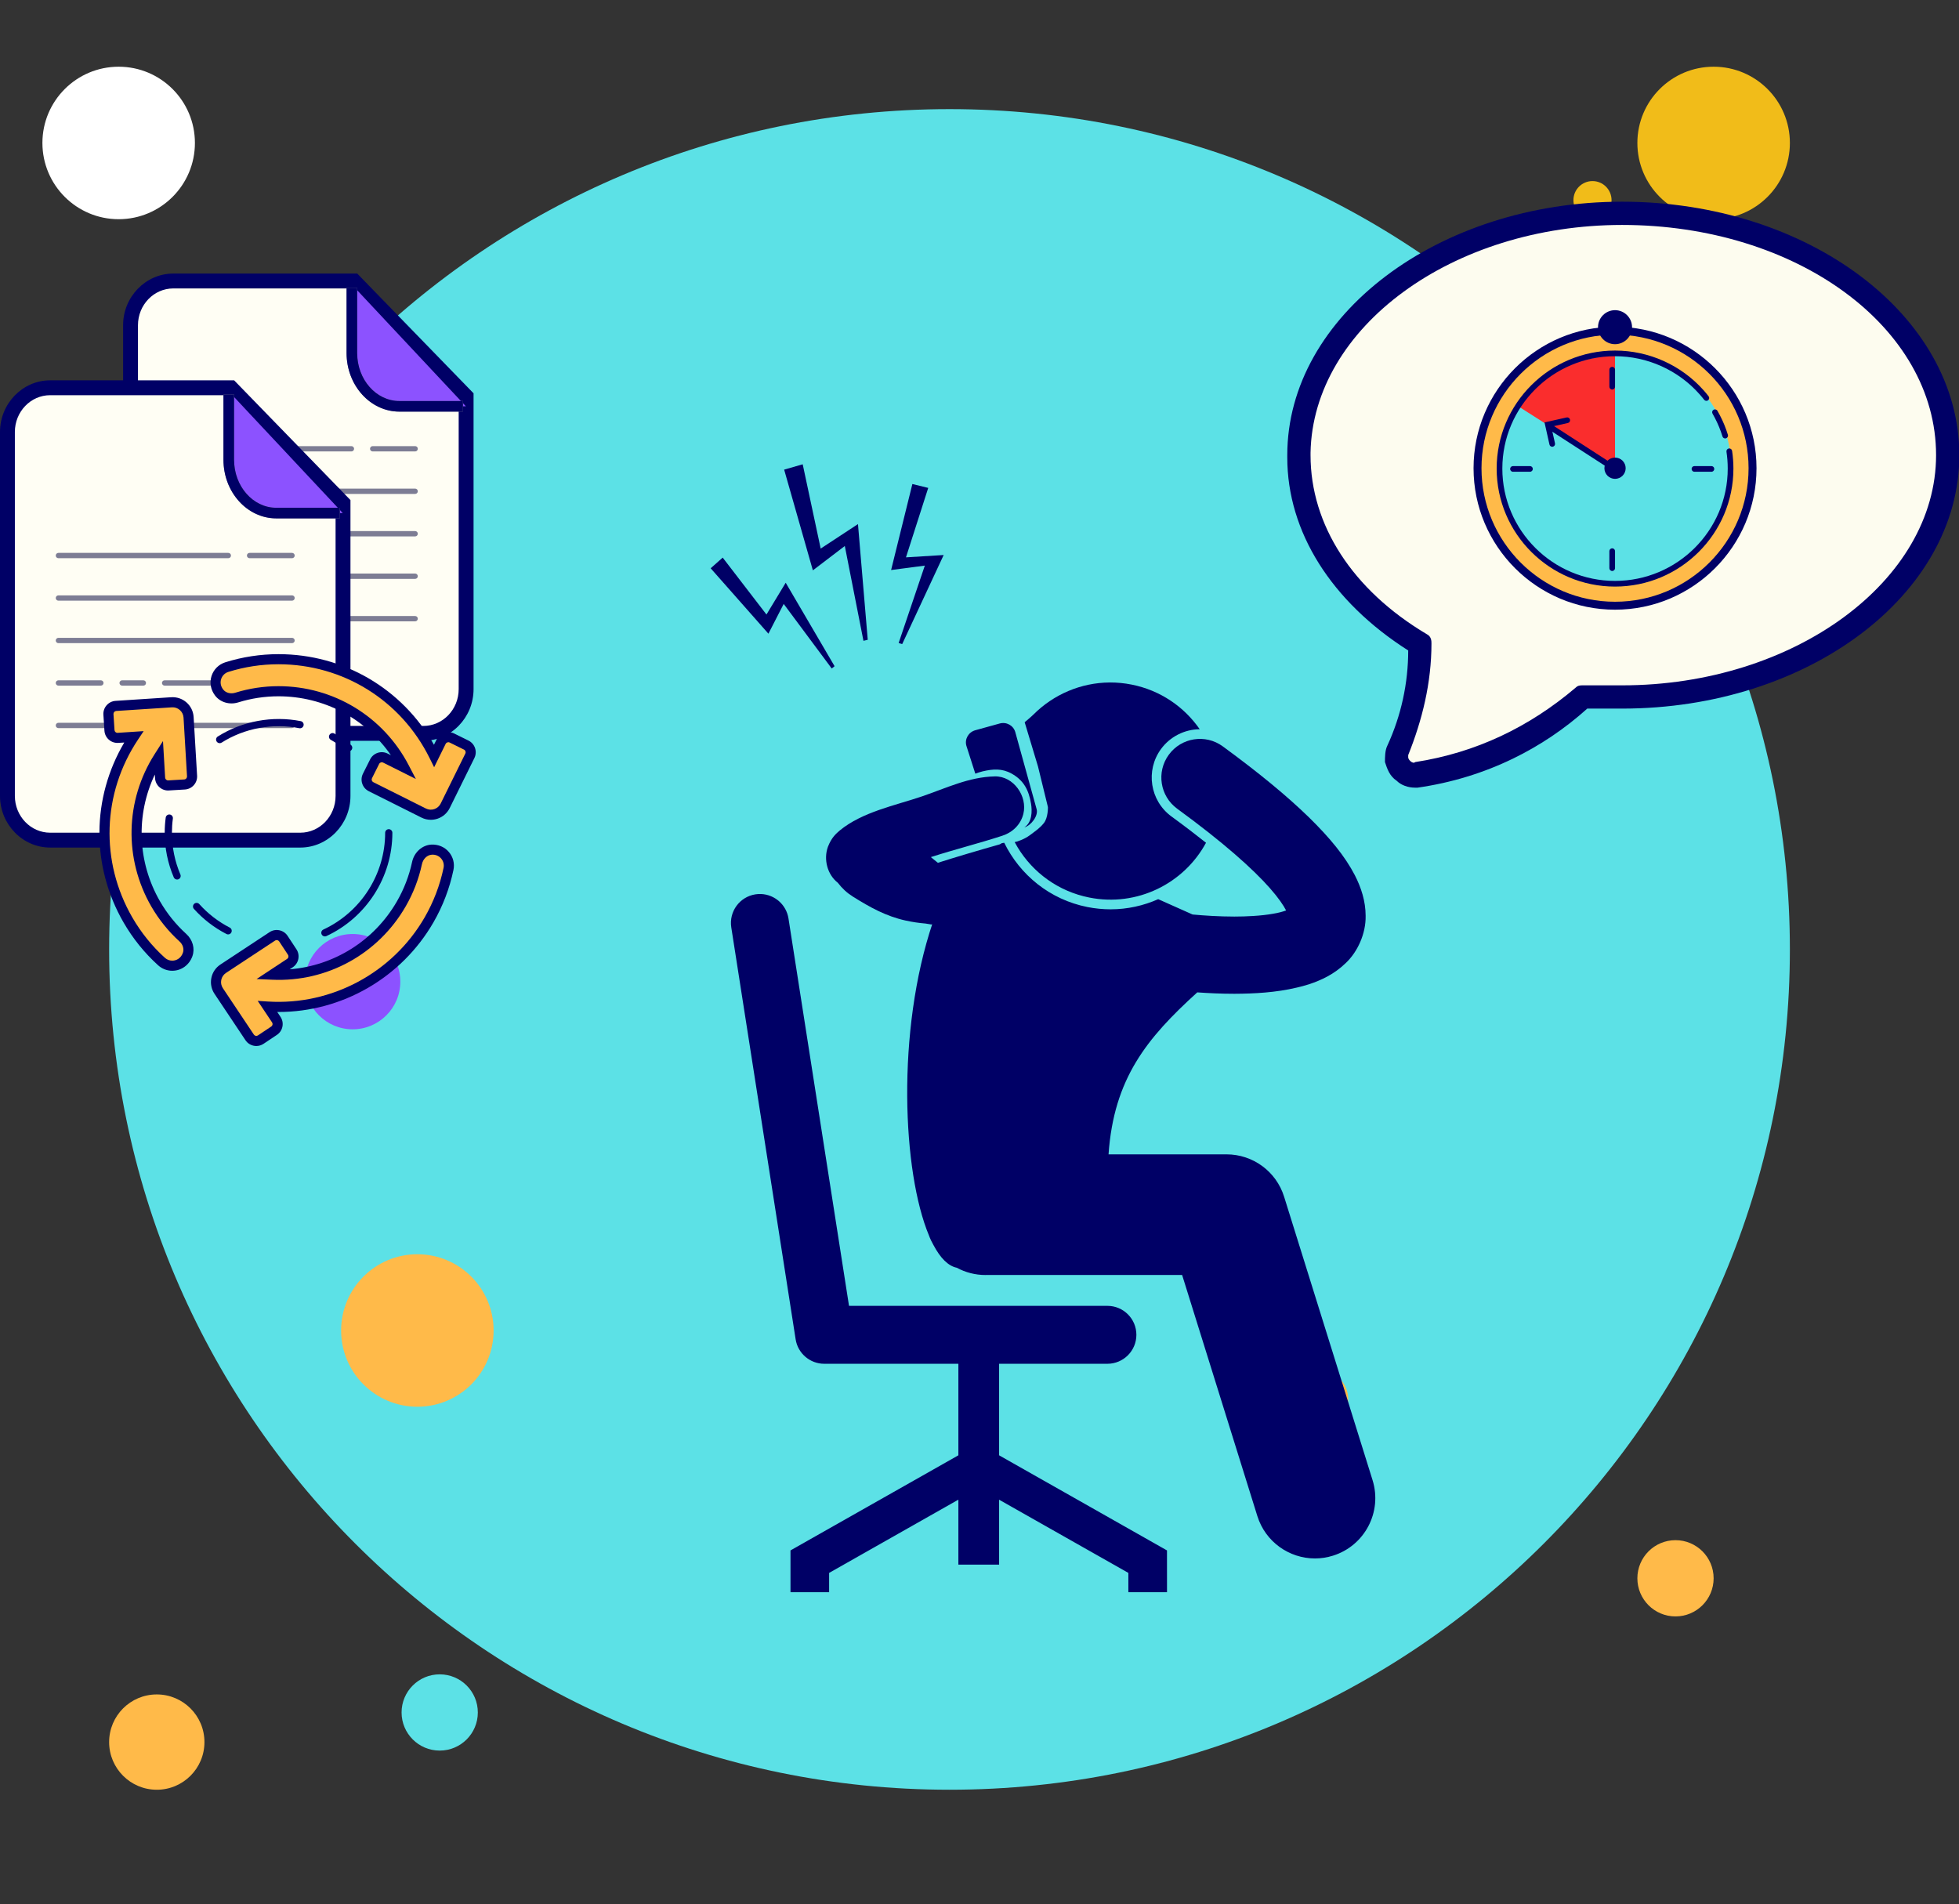 <svg xmlns="http://www.w3.org/2000/svg" xmlns:xlink="http://www.w3.org/1999/xlink" clip-rule="evenodd" fill-rule="evenodd" stroke-linejoin="round" stroke-miterlimit="2" viewBox="0 0 824 801"><rect x="0" y="0" width="824" height="801" fill="#333333" stroke="none"/><clipPath id="a"><path clip-rule="evenodd" d="m0 0h1346v1632h-1346z"></path></clipPath><clipPath id="b"><path clip-rule="evenodd" d="m0 0h960v999h-960z"></path></clipPath><g fill-rule="nonzero" transform="matrix(.229 0 0 .229 -.001 -.001)"><path d="m2925.06 332.633c-19.34 0-35.01 15.676-35.01 35.014 0 19.337 15.67 35.014 35.01 35.014s35.01-15.677 35.01-35.014c0-19.338-15.67-35.014-35.01-35.014z" fill="#f1bc19"></path><path d="m1744.04 200.454c-852.497 0-1543.58 691.084-1543.58 1543.576 0 852.5 691.084 1543.58 1543.58 1543.58 852.5 0 1543.58-691.08 1543.58-1543.58 0-852.493-691.09-1543.576-1543.58-1543.576z" fill="#5ce1e6"></path><path d="m3147.56 122.549c-77.35 0-140.06 62.705-140.06 140.056s62.71 140.056 140.06 140.056 140.06-62.705 140.06-140.056-62.71-140.056-140.06-140.056z" fill="#f1bc19"></path><path d="m3181 787.815c-38.68 0-70.03 31.353-70.03 70.028s31.35 70.028 70.03 70.028 70.03-31.353 70.03-70.028-31.35-70.028-70.03-70.028z" fill="#5ce1e6"></path><path d="m3077.53 2829.18c-38.67 0-70.03 31.35-70.03 70.03 0 38.67 31.36 70.03 70.03 70.03 38.68 0 70.03-31.36 70.03-70.03 0-38.68-31.35-70.03-70.03-70.03zm-2310.92-525.21c-77.35 0-140.056 62.71-140.056 140.06s62.706 140.05 140.056 140.05c77.351 0 140.056-62.7 140.056-140.05s-62.705-140.06-140.056-140.06z" fill="#ffba49"></path><path d="m2528.89 647.759c-38.68 0-70.03 31.353-70.03 70.028s31.35 70.028 70.03 70.028 70.03-31.353 70.03-70.028-31.35-70.028-70.03-70.028zm-2310.92-525.21c-77.351 0-140.056 62.705-140.056 140.056s62.705 140.056 140.056 140.056 140.056-62.705 140.056-140.056-62.705-140.056-140.056-140.056z" fill="#fff"></path><path d="m807.646 3075.64c-38.676 0-70.028 31.35-70.028 70.03 0 38.67 31.352 70.03 70.028 70.03 38.675 0 70.028-31.36 70.028-70.03 0-38.68-31.353-70.03-70.028-70.03z" fill="#5ce1e6"></path><path d="m647.759 1715.69c-48.344 0-87.535 39.19-87.535 87.54 0 48.34 39.191 87.53 87.535 87.53s87.535-39.19 87.535-87.53c0-48.35-39.191-87.54-87.535-87.54zm2135.851-595.24c-29.01 0-52.52 23.52-52.52 52.52 0 29.01 23.51 52.52 52.52 52.52s52.52-23.51 52.52-52.52c0-29-23.51-52.52-52.52-52.52z" fill="#8c52ff"></path><path d="m287.989 3112.55c-48.344 0-87.535 39.19-87.535 87.54 0 48.34 39.191 87.53 87.535 87.53s87.535-39.19 87.535-87.53c0-48.35-39.191-87.54-87.535-87.54zm2135.851-595.24c-29.01 0-52.52 23.52-52.52 52.52 0 29.01 23.51 52.52 52.52 52.52s52.52-23.51 52.52-52.52c0-29-23.51-52.52-52.52-52.52z" fill="#ffba49"></path></g><path d="m33.663 24.274c-.096-.018-3.421 3.252-2.857 3.277-1.514 4.487-1.246 10.317-.159 12.914.051.141.115.275.189.402.281.531.605.863.96.934.353.192.758.301 1.188.301v-.001h8.114l3.105 9.951c.333 1.066 1.316 1.749 2.377 1.749.246 0 .495-.036.742-.114 1.313-.409 2.045-1.806 1.636-3.118l-3.651-11.7c-.324-1.041-1.287-1.748-2.377-1.748h-4.869c.218-3.13 1.578-4.795 3.662-6.686.448.032.974.058 1.532.058.824-.004 1.704-.049 2.57-.254.171-.04.34-.084.509-.138.512-.171 1.039-.413 1.516-.875.48-.449.838-1.208.822-1.954-.002-.604-.181-1.156-.447-1.676-.406-.781-1.023-1.535-1.905-2.398-.883-.859-2.039-1.816-3.545-2.918-.711-.52-1.708-.365-2.227.346-.52.71-.365 1.707.345 2.227 1.895 1.383 3.131 2.487 3.831 3.284.349.395.562.713.666.917-.133.048-.318.1-.535.135-.246.044-.53.075-.828.093-.252.016-.513.024-.772.024-.635 0-1.257-.042-1.71-.084-.006 0-.01-.001-.015-.001-.473-.212-.946-.422-1.419-.633-.605.268-1.271.419-1.965.419-.319 0-.642-.032-.959-.095-1.552-.309-2.785-1.329-3.431-2.652-.031.004-.062.009-.093.014zm4.451-6.63c-1.201.007-2.327.498-3.148 1.319-.101.102-.367.322-.367.322l.55 1.825.41 1.677s.012.44-.17.663c-.171.209-.313.301-.566.491-.232.175-.541.28-.637.292 0 0 .084.152.129.226.629 1.032 1.672 1.808 2.95 2.062 1.977.395 3.908-.577 4.819-2.261-.414-.33-.886-.691-1.426-1.085-.887-.649-1.08-1.898-.432-2.784.372-.508.968-.813 1.598-.817-.639-.921-1.62-1.606-2.806-1.842-.304-.061-.606-.089-.904-.088zm-14.387 8.732c-.079-.004-.16 0-.241.013-.653.102-1.098.713-.996 1.366l2.656 17c.09.581.593 1.011 1.18 1.011h5.537v3.778l-6.929 3.926v1.725h1.594v-.797l5.335-3.023v2.682h1.681v-2.681l5.335 3.022v.797h1.595l-.001-1.725-6.929-3.926v-3.778h4.47c.661 0 1.196-.536 1.196-1.196s-.535-1.195-1.196-1.195l-10.665-.001-2.498-15.988c-.089-.571-.568-.984-1.124-1.01z" fill="#006" fill-rule="nonzero" transform="matrix(10.191 0 0 10.191 78.401 107.28)"></path><path d="m886.971 545.796 42.746 61.417c3.691 5.304.166 16.125-5.217 19.875 5.304-6.738 2.063-16.642-1.425-22.988-6.171-11.225-13.642-18.375-26.567-20.571-10.087-1.716-17.875 1.696-26.262 7.038-2.004 1.279-3.859 2.791-5.704 4.296l-16.58-21.913c-3.695-5.308-2.32-12.658 3.063-16.404l19.504-13.575c5.383-3.746 12.75-2.479 16.442 2.825z" fill="#006" transform="matrix(.424 .149 -.149 .424 132.307 -55.591)"></path><g fill-rule="nonzero"><path d="m762.467 687.088c-2.117 3.85-5.104 8.512-5.38 18.166-.067 12.383 7.999 24.59 19.938 28.629 5.593 3.672 11.323 6.123 17.479 7.509 18.569 4.183 35.409 7.086 54.277 4.771 6.182-.758 12.323-1.951 18.35-3.52 2.613-.68 7.853-.527 7.443-3.195 0 0 41.026-86.477 34.034-90.152-19.179 13.517-35.75 25.542-49.475 35.892l-7.958-2.859c18.495-14.063 37.935-26.857 56.388-40.975 8.147-6.233 12.873-15.587 11.879-25.9-1.626-16.873-20.343-30.453-36.858-24.234-22.896 8.621-39.336 25.546-58.313 40.437-20.764 16.293-47.491 31.897-61.804 55.431zm161.562-82.246c.026.064.054.129.095.185.116.154.145-.2.146-.234.014-.468.013-.706-.034-1.172-.017-.162-.046-.322-.069-.482-.008-.057-.002-.108-.056-.145-.028-.018-.041.046-.041.047-.006.031-.007.063-.01.094-.01.099-.026.197-.027.296-.009.47-.004.941-.004 1.411z" fill="#006" transform="matrix(.424 .149 -.149 .424 132.307 -55.591)"></path><path d="m15.457 1.713-.812.234 1.257 4.409 1.398-1.066.816 4.15.188-.045-.428-5.064-1.632 1.072zm4.8.864-.931 3.765 1.476-.194-1.146 3.389.156.046 1.815-3.898-1.65.102.974-3.04zm-8.302 3.221-.526.467 2.527 2.863.669-1.303 2.102 2.827.125-.101-2.139-3.653-.842 1.391z" fill="#006" transform="matrix(9.61 0 0 9.61 189.094 178.842)"></path><path d="m1062.72 426.575c0-95.508 102.1-171.254 228.89-171.254s230.53 75.746 230.53 171.254-103.74 171.254-230.53 171.254h-27.99c-32.94 29.642-74.1 49.404-116.92 55.988-6.58 1.65-13.17-3.292-14.82-11.525 0-1.646 0-4.942 1.65-6.588 9.88-23.054 16.47-49.4 16.47-75.746-54.35-32.933-87.28-82.333-87.28-133.383" fill="#fdfcef" transform="matrix(.594 0 0 .594 -84.901 -61.928)"></path><path d="m1145.05 662.05c-4.94 0-9.88-1.646-13.17-4.938-4.94-3.295-6.59-8.233-8.23-13.175 0-3.291 0-8.233 1.64-11.525 9.88-21.408 14.82-44.462 14.82-67.516-54.34-34.579-85.63-83.979-85.63-136.675v-1.646c0-98.8 107.04-179.488 237.13-179.488 131.73 0 238.77 80.688 238.77 179.488 0 98.804-107.04 179.487-238.77 179.487h-24.7c-15.82 14.232-33.53 26.187-52.77 35.499-20.84 10.083-43.47 17.067-67.44 20.489zm-74.1-237.121v1.646c0 49.4 29.64 95.508 82.33 126.796 3.3 1.646 3.3 4.941 3.3 6.587 0 27.992-6.59 54.342-16.47 79.042v1.646c0 1.646 3.29 4.937 4.94 3.291 42.82-6.587 80.69-24.7 113.62-52.691 1.65-1.65 3.3-1.65 4.94-1.65h28c121.85 0 222.3-74.1 222.3-163.021 0-90.567-98.8-163.021-222.3-163.021-120.21 0-219.01 72.454-220.66 161.375z" fill="#006" transform="matrix(.594 0 0 .594 -84.901 -61.928)"></path><g transform="matrix(6.106 0 0 6.106 560.062 77.998)"><path d="m19.531 10.01c-5.231 0-9.472 4.241-9.472 9.472 0 5.232 4.241 9.473 9.472 9.473 5.232 0 9.473-4.241 9.473-9.473 0-5.231-4.241-9.472-9.473-9.472z" fill="#ffba49"></path><path d="m19.531 29.229c-5.374 0-9.746-4.372-9.746-9.747 0-5.374 4.372-9.746 9.746-9.746s9.746 4.372 9.746 9.746c0 5.375-4.372 9.747-9.746 9.747zm0-18.946c-5.072 0-9.199 4.127-9.199 9.199 0 5.073 4.127 9.2 9.199 9.2 5.073 0 9.199-4.127 9.199-9.2 0-5.072-4.126-9.199-9.199-9.199z" fill="#006"></path><path d="m19.531 11.475c-4.422 0-8.008 3.585-8.008 8.007 0 4.423 3.586 8.008 8.008 8.008 4.423 0 8.008-3.585 8.008-8.008 0-4.422-3.585-8.007-8.008-8.007z" fill="#5ce1e6"></path><path d="m27.119 17.432c-.084 0-.161-.055-.187-.139-.034-.112-.071-.223-.111-.333-.153-.427-.346-.843-.574-1.238-.054-.093-.022-.213.071-.267.093-.055.213-.022.267.072.24.414.443.852.604 1.301.041.116.08.233.116.351.032.103-.026.212-.13.244-.018.006-.037.009-.056.009z" fill="#006"></path><path d="m19.531 19.531v-7.812c-1.562 0-5.078.781-6.64 3.515 1.538.953 6.64 4.297 6.64 4.297z" fill="#fa2d2d"></path><g fill="#006"><path d="m19.531 27.637c-4.496 0-8.154-3.648-8.154-8.13 0-4.483 3.658-8.13 8.154-8.13 2.334 0 4.56 1 6.108 2.743.117.132.23.268.338.407.066.085.051.207-.034.274s-.208.051-.274-.035c-.103-.132-.211-.261-.322-.386-1.474-1.66-3.593-2.613-5.816-2.613-4.281 0-7.763 3.472-7.763 7.74 0 4.267 3.482 7.739 7.763 7.739s7.764-3.472 7.764-7.739c0-.389-.029-.78-.087-1.162-.016-.106.058-.206.164-.222.11-.017.207.058.223.164.06.401.091.811.091 1.22 0 4.482-3.658 8.13-8.155 8.13z"></path><path d="m19.531 19.727c-.036 0-.073-.011-.106-.032l-4.427-2.864c-.09-.059-.116-.18-.057-.27.058-.091.179-.116.27-.058l4.427 2.865c.09.058.116.179.057.27-.037.057-.1.089-.164.089z"></path><path d="m19.531 18.75c-.404 0-.732.328-.732.732 0 .405.328.733.732.733.405 0 .733-.328.733-.733 0-.404-.328-.732-.733-.732z"></path><path d="m19.531 8.789c-.539 0-.976.437-.976.977 0 .539.437.976.976.976.54 0 .977-.437.977-.976 0-.54-.437-.977-.977-.977z"></path><path d="m19.531 10.938c-.646 0-1.172-.526-1.172-1.172s.526-1.172 1.172-1.172 1.172.526 1.172 1.172-.526 1.172-1.172 1.172zm0-1.954c-.431 0-.781.351-.781.782 0 .43.35.781.781.781s.782-.351.782-.781c0-.431-.351-.782-.782-.782z"></path><path d="m15.205 18.004c-.09 0-.17-.062-.191-.153l-.341-1.524 1.524-.342c.108-.021.21.043.233.148.024.106-.042.21-.147.234l-1.144.256.256 1.143c.024.105-.042.21-.147.234-.014.002-.029.004-.043.004z"></path><path d="m19.336 14.063c-.108 0-.195-.088-.195-.196v-1.172c0-.108.087-.195.195-.195s.195.087.195.195v1.172c0 .108-.087.196-.195.196z"></path><path d="m19.336 26.563c-.108 0-.195-.088-.195-.196v-1.172c0-.107.087-.195.195-.195s.195.088.195.195v1.172c0 .108-.087.196-.195.196z"></path><path d="m13.672 19.727h-1.172c-.108 0-.195-.088-.195-.196s.087-.195.195-.195h1.172c.108 0 .195.087.195.195s-.087.196-.195.196z"></path><path d="m26.172 19.727h-1.172c-.108 0-.195-.088-.195-.196s.087-.195.195-.195h1.172c.108 0 .195.087.195.195s-.087.196-.195.196z"></path></g></g><g clip-path="url(#a)" transform="matrix(.148 0 0 .148 -0 115.078)"><path d="m492.449 1306.89c-66.975 0-121.423-56.35-121.423-125.65v-1034.469c0-69.298 54.479-125.648 121.423-125.648h513.911l318.43 327.809-.03 832.308c0 69.3-54.48 125.65-121.43 125.65z" fill="#fffef4"></path><path d="m997.429 42.255 149.581 154.02 156.59 161.234v823.731c0 57.65-45 104.53-100.33 104.53h-710.821c-55.324 0-100.326-46.91-100.326-104.53v-1034.466c0-57.648 45.002-104.521 100.326-104.521h504.98m17.871-42.255h-522.851c-78.414 0-142.581 66.069-142.581 146.776v1034.436c0 80.77 64.167 146.81 142.581 146.81h710.851c78.41 0 142.58-66.07 142.58-146.78v-840.874h.03c-128.57-132.35-202.04-207.987-330.61-340.366z" fill="#006"></path><path d="m1008.39 40.233v185.621c0 83.273 60.79 151.424 135.06 151.424h180.59" fill="#8c52ff"></path><path d="m1315.7 392.37h-180.58c-82.79 0-150.158-74.702-150.158-166.516v-185.621h30.178v185.621c0 75.154 53.82 136.333 119.98 136.333h180.58zm-316.914 113.183h-482.917c-4.165 0-7.545-3.38-7.545-7.545 0-4.166 3.38-7.546 7.545-7.546h482.917c4.164 0 7.544 3.38 7.544 7.546 0 4.165-3.38 7.545-7.544 7.545zm181.094 120.729h-664.011c-4.165 0-7.545-3.38-7.545-7.545s3.38-7.546 7.545-7.546h664.011c4.17 0 7.54 3.381 7.54 7.546s-3.37 7.545-7.54 7.545zm0 120.729h-664.011c-4.165 0-7.545-3.38-7.545-7.545s3.38-7.546 7.545-7.546h664.011c4.17 0 7.54 3.381 7.54 7.546s-3.37 7.545-7.54 7.545zm-543.282 120.729h-120.729c-4.165 0-7.545-3.38-7.545-7.545s3.38-7.546 7.545-7.546h120.729c4.166 0 7.546 3.381 7.546 7.546s-3.38 7.545-7.546 7.545zm543.282 0h-362.188c-4.165 0-7.545-3.38-7.545-7.545s3.38-7.546 7.545-7.546h362.188c4.17 0 7.54 3.381 7.54 7.546s-3.37 7.545-7.54 7.545zm-422.552 0h-60.365c-4.165 0-7.546-3.38-7.546-7.545s3.381-7.546 7.546-7.546h60.365c4.165 0 7.545 3.381 7.545 7.546s-3.38 7.545-7.545 7.545z" fill="#7d7d94"></path><path d="m1179.88 988.47h-664.01c-4.165 0-7.545-3.381-7.545-7.546s3.38-7.546 7.545-7.546h664.01c4.17 0 7.55 3.381 7.55 7.546s-3.38 7.546-7.55 7.546z" fill="#7d7d94"></path><path d="m1315.7 392.37h-180.58c-82.79 0-150.158-74.702-150.158-166.516v-185.621h30.178v185.621c0 75.154 53.82 136.333 119.98 136.333h180.58z" fill="#006"></path><path d="m1179.88 505.553h-120.73c-4.16 0-7.54-3.38-7.54-7.545 0-4.166 3.38-7.546 7.54-7.546h120.73c4.17 0 7.55 3.38 7.55 7.546 0 4.165-3.38 7.545-7.55 7.545z" fill="#7d7d94"></path><path d="m142.581 1610.33c-66.974 0-121.423-56.35-121.423-125.65v-1034.469c0-69.298 54.479-125.648 121.423-125.648h513.914l318.423 327.809-.03 832.308c0 69.3-54.479 125.65-121.424 125.65z" fill="#fffef4"></path><path d="m647.561 345.692 149.583 154.02 156.586 161.234v823.734c0 57.65-45.002 104.52-100.326 104.52h-710.823c-55.324 0-100.326-46.9-100.326-104.52v-1034.469c0-57.648 45.002-104.521 100.326-104.521h504.98m17.868-42.255h-522.848c-78.413 0-142.581 66.069-142.581 146.776v1034.439c0 80.77 64.168 146.81 142.581 146.81h710.853c78.414 0 142.581-66.07 142.581-146.78v-840.877h.03c-128.576-132.35-202.04-207.986-330.616-340.366z" fill="#006"></path><path d="m658.52 343.67v185.621c0 83.273 60.787 151.424 135.066 151.424h180.58" fill="#8c52ff"></path><path d="m965.833 695.807h-180.581c-82.79 0-150.157-74.701-150.157-166.516v-185.621h30.183v185.621c0 75.154 53.815 136.333 119.974 136.333h180.581zm-316.914 113.183h-482.916c-4.166 0-7.546-3.38-7.546-7.545 0-4.166 3.38-7.546 7.546-7.546h482.916c4.165 0 7.546 3.38 7.546 7.546 0 4.165-3.381 7.545-7.546 7.545zm181.094 120.729h-664.01c-4.166 0-7.546-3.38-7.546-7.545s3.38-7.546 7.546-7.546h664.01c4.165 0 7.545 3.381 7.545 7.546s-3.38 7.545-7.545 7.545zm0 120.731h-664.01c-4.166 0-7.546-3.38-7.546-7.55 0-4.16 3.38-7.54 7.546-7.54h664.01c4.165 0 7.545 3.38 7.545 7.54 0 4.17-3.38 7.55-7.545 7.55zm-543.281 120.73h-120.729c-4.166 0-7.546-3.38-7.546-7.55 0-4.16 3.38-7.54 7.546-7.54h120.729c4.165 0 7.545 3.38 7.545 7.54 0 4.17-3.38 7.55-7.545 7.55zm543.281 0h-362.188c-4.165 0-7.545-3.38-7.545-7.55 0-4.16 3.38-7.54 7.545-7.54h362.188c4.165 0 7.545 3.38 7.545 7.54 0 4.17-3.38 7.55-7.545 7.55zm-422.552 0h-60.365c-4.165 0-7.545-3.38-7.545-7.55 0-4.16 3.38-7.54 7.545-7.54h60.365c4.165 0 7.545 3.38 7.545 7.54 0 4.17-3.38 7.55-7.545 7.55z" fill="#7d7d94"></path><path d="m830.013 1291.91h-664.01c-4.166 0-7.546-3.38-7.546-7.55 0-4.16 3.38-7.54 7.546-7.54h664.01c4.165 0 7.545 3.38 7.545 7.54 0 4.17-3.38 7.55-7.545 7.55z" fill="#7d7d94"></path><path d="m965.833 695.807h-180.581c-82.79 0-150.157-74.701-150.157-166.516v-185.621h30.183v185.621c0 75.154 53.815 136.333 119.974 136.333h180.581z" fill="#006"></path><path d="m830.013 808.99h-120.73c-4.165 0-7.545-3.38-7.545-7.545 0-4.166 3.38-7.546 7.545-7.546h120.73c4.165 0 7.545 3.38 7.545 7.546 0 4.165-3.38 7.545-7.545 7.545z" fill="#7d7d94"></path></g><g clip-path="url(#b)" transform="matrix(.165 0 0 .165 41.82 275.177)"><path d="m176.254 334.672 40.742-2.427c11.252-.662 19.82-10.333 19.158-21.584l-8.862-149.677c-1.342-22.596-20.813-39.786-43.408-38.316l-141.882 9.267c-11.252.735-19.764 10.443-19.029 21.695l2.648 40.724c.735 11.252 10.443 19.764 21.695 19.029l40.283-2.63c-91.818 137.892-100.477 318.64-14.929 466.809 22.963 39.75 51.773 75.473 85.676 106.159 7.814 7.078 17.613 10.553 27.376 10.553 16.216 0 32.359-9.616 39.125-28.351 5.497-15.241 0-32.082-12.006-42.985-27.468-24.931-50.836-53.906-69.479-86.191-68.541-118.734-63.007-263.098 8.145-374.79l3.162 53.521c.662 11.288 10.333 19.874 21.585 19.194z" fill="#ffba49"></path><path d="m185.722 807.144c-13.329 0-26.107-4.946-36.017-13.881-34.859-31.55-64.515-68.321-88.177-109.266-82.956-143.664-81.705-317.187 1.802-458.774l-15.168.993c-8.807.551-17.43-2.335-24.122-8.182-6.674-5.865-10.682-13.973-11.271-22.853l-2.647-40.724c-.57-8.862 2.335-17.43 8.181-24.122 5.865-6.674 13.973-10.682 22.854-11.27l141.881-9.267c14.377-.864 28.24 3.806 39.032 13.33 10.793 9.542 17.209 22.688 18.055 37.065l8.862 149.677c.515 8.88-2.445 17.429-8.329 24.067-5.902 6.655-14.046 10.608-22.945 11.123l-40.724 2.427c-8.788.625-17.429-2.427-24.085-8.347-6.637-5.902-10.59-14.065-11.105-22.945l-.551-9.267c-48.796 102.702-44.659 223.072 13.237 323.347 17.963 31.09 40.504 59.054 66.997 83.102 16.455 14.948 22.522 37.268 15.462 56.885-8.089 22.412-28.185 36.882-51.222 36.882zm-72.972-610.933-14.433 21.676c-91.247 137.028-96.8 310.697-14.506 453.241 22.32 38.646 50.303 73.303 83.158 103.05 5.148 4.652 11.822 7.226 18.753 7.226 9.597 0 21.732-5.203 27.027-19.856 3.512-9.745.165-21.162-8.549-29.068-28.461-25.85-52.675-55.892-71.98-89.28-70.03-121.326-66.794-270.047 8.439-388.137l21.364-33.536 5.498 93.215c.11 2.023 1.011 3.879 2.518 5.222 1.526 1.323 3.457 2.04 5.442 1.893l40.743-2.427c2.022-.11 3.842-1.011 5.185-2.518 1.342-1.508 2.004-3.457 1.893-5.479l-8.862-149.659c-.441-7.483-3.787-14.34-9.395-19.286-5.607-4.946-12.63-7.446-20.316-6.931l-141.881 9.266c-2.004.129-3.842 1.03-5.166 2.556-1.324 1.507-1.986 3.456-1.857 5.46l2.647 40.724c.129 2.004 1.03 3.843 2.538 5.166 1.526 1.324 3.622 2.133 5.46 1.857z" fill="#006"></path><path d="m350.144 110.626c34.381-10.682 70.141-16.106 106.269-16.106 137.082 0 259.346 76.98 320.496 194.427l-47.949-24.011c-10.075-5.038-22.339-.975-27.376 9.101l-18.275 36.476c-5.038 10.076-.975 22.339 9.1 27.377l134.105 67.162c20.242 10.13 44.86 1.875 54.88-18.422l62.916-127.504c4.982-10.112.845-22.339-9.267-27.321l-36.605-18.073c-10.112-4.983-22.339-.846-27.339 9.266l-17.89 36.238c-73.505-148.481-225.719-246.366-396.815-246.366-44.769 0-89.078 6.784-131.677 20.15-26.218 8.237-38.242 40.43-19.526 64.865 10.388 13.568 28.682 17.797 44.953 12.741z" fill="#ffba49"></path><path d="m844.734 422.261c-8.219 0-16.419-1.912-23.993-5.718l-134.105-67.163c-7.942-3.971-13.862-10.81-16.657-19.249-2.813-8.421-2.169-17.448 1.82-25.391l18.275-36.477c3.972-7.942 10.811-13.862 19.25-16.675 8.421-2.776 17.43-2.151 25.409 1.838l8.31 4.174c-64.551-93.601-170.857-150.192-286.63-150.192-34.823 0-69.296 5.222-102.463 15.518l-3.824-12.282 3.824 12.282c-22.063 6.913-45.835-.037-58.981-17.228-11.252-14.671-14.616-32.873-9.229-49.879 5.295-16.713 18.404-29.822 35.134-35.08 43.85-13.752 89.446-20.739 135.539-20.739 165.911 0 315.551 87.865 396.41 230.978l6.748-13.679c8.163-16.455 28.093-23.221 44.585-15.113l36.605 18.073c16.437 8.108 23.221 28.075 15.113 44.548l-62.915 127.522c-6.398 12.925-17.43 22.559-31.072 27.137-5.626 1.876-11.399 2.795-17.153 2.795zm-124.912-146.625c-.809 0-1.618.129-2.39.386-1.912.625-3.456 1.949-4.339 3.751l-18.275 36.495c-.901 1.802-1.048 3.843-.405 5.755.626 1.912 1.968 3.456 3.769 4.339l134.105 67.162c6.674 3.346 14.285 3.88 21.4 1.508 7.116-2.372 12.852-7.391 16.18-14.12l62.915-127.504c1.839-3.732.313-8.255-3.42-10.075l-36.605-18.073c-3.769-1.857-8.274-.294-10.131 3.438l-29.398 59.569-11.546-23.35c-73.065-147.544-220.682-239.196-385.288-239.196-43.463 0-86.485 6.564-127.834 19.544-8.697 2.721-15.536 9.579-18.294 18.275-2.85 9.028-1.03 18.441 5.129 26.476 6.619 8.641 19.029 11.969 30.925 8.292 35.631-11.069 72.678-16.695 110.093-16.695 140.061 0 267.233 77.146 331.914 201.359l18.349 35.245-83.471-41.79c-1.066-.515-2.224-.791-3.383-.791z" fill="#006"></path><path d="m846.83 498.359c-18.717 1.084-33.315 16.032-37.25 34.362-7.832 36.569-21.327 71.557-40.08 104.044-68.541 118.752-196.339 186.135-328.642 180.344l44.769-29.509c9.414-6.196 12.006-18.864 5.81-28.259l-22.449-34.068c-6.196-9.413-18.863-12.006-28.277-5.81l-125.205 82.533c-18.901 12.465-24.049 37.911-11.473 56.738l78.948 118.255c6.251 9.377 18.918 11.896 28.295 5.645l33.94-22.651c9.376-6.251 11.895-18.937 5.644-28.296l-22.21-33.259c9.34.588 18.662.938 27.946.938 155.248 0 302.921-82.018 383.596-221.767 23.424-40.577 40.136-84.353 49.697-130.078 5.368-25.702-14.691-50.799-43.059-49.162z" fill="#ffba49"></path><g fill="#006"><path d="m400.006 998.942c-2.188 0-4.376-.221-6.564-.644-8.733-1.746-16.253-6.766-21.18-14.175l-78.929-118.237c-7.998-11.969-10.829-26.365-7.98-40.467 2.85-14.102 11.05-26.236 23.074-34.16l125.206-82.515c7.409-4.909 16.271-6.618 25.004-4.817 8.715 1.784 16.216 6.858 21.088 14.286l22.449 34.068c4.891 7.373 6.582 16.271 4.817 24.968-1.783 8.733-6.858 16.216-14.285 21.106l-7.777 5.112c113.365-9.064 215.552-72.862 273.411-173.137 18.11-31.366 31.108-65.122 38.665-100.312 5.332-24.857 25.519-43.15 49.071-44.511 17.282-.846 33.461 5.736 44.511 18.569 11.032 12.76 15.371 29.564 11.914 46.093-9.873 47.104-27.082 92.148-51.149 133.847-81.282 140.759-232.522 228.22-394.756 228.22-1.084 0-2.169 0-3.254-.019l8.219 12.318c4.945 7.391 6.692 16.272 4.964 24.986-1.729 8.715-6.785 16.235-14.176 21.162l-33.921 22.633c-5.552 3.732-11.914 5.626-18.422 5.626zm51.939-269.992c-1.471 0-2.905.423-4.155 1.25l-125.206 82.515c-6.251 4.136-10.516 10.443-12.006 17.797-1.489 7.336 0 14.819 4.156 21.07l78.947 118.255c1.122 1.692 2.813 2.813 4.799 3.218 1.949.441 3.989 0 5.662-1.14l33.922-22.633c1.673-1.121 2.813-2.813 3.199-4.798.386-1.986 0-3.99-1.122-5.663l-36.66-54.881 25.978 1.655c162.878 10.351 318.383-73.781 399.573-214.431 22.707-39.363 38.941-81.834 48.244-126.272 1.802-8.604-.46-17.337-6.214-24.011-5.828-6.784-14.212-10.186-23.497-9.653h-.018c-12.043.681-22.486 10.627-25.391 24.177-8.089 37.838-22.062 74.094-41.533 107.795-70.012 121.308-200.145 193.122-340.335 186.779l-39.694-1.729 77.936-51.387c1.692-1.122 2.832-2.813 3.255-4.799.386-1.949.018-3.971-1.104-5.644l-22.448-34.087c-1.122-1.691-2.795-2.831-4.78-3.236-.497-.092-1.012-.147-1.508-.147z"></path><path d="m574.742 719.573c-3.457 0-6.784-1.967-8.329-5.331-2.132-4.597-.147-10.057 4.468-12.19 95.678-44.401 157.509-141.238 157.509-246.679 0-5.074 4.118-9.193 9.193-9.193 5.074 0 9.192 4.119 9.192 9.193 0 112.575-66.022 215.957-168.172 263.336-1.25.589-2.574.864-3.861.864zm-246.661-5.092c-1.415 0-2.849-.331-4.21-1.03-31.402-16.198-59.33-37.727-82.974-63.982-3.401-3.787-3.089-9.579.681-12.998 3.769-3.42 9.578-3.089 12.98.68 22.154 24.618 48.299 44.806 77.734 59.974 4.523 2.335 6.288 7.869 3.953 12.392-1.618 3.162-4.836 4.964-8.164 4.964zm-130.132-139.933c-3.567 0-6.969-2.096-8.458-5.589-15.315-35.98-23.074-74.204-23.074-113.604 0-12.889.865-25.905 2.574-38.665.681-5.038 5.259-8.531 10.333-7.906 5.038.68 8.568 5.295 7.906 10.333-1.6 11.969-2.409 24.158-2.409 36.238 0 36.9 7.281 72.715 21.603 106.397 1.986 4.688-.184 10.075-4.853 12.061-1.196.496-2.409.735-3.622.735zm437.373-326.821c-2.059 0-4.155-.699-5.846-2.115-12.282-10.148-25.63-19.304-39.621-27.21-4.413-2.501-5.975-8.108-3.475-12.521 2.5-4.449 8.09-5.993 12.539-3.493 14.929 8.439 29.178 18.22 42.287 29.068 3.916 3.235 4.467 9.027 1.232 12.943-1.857 2.188-4.487 3.328-7.116 3.328zm-328.733-20.794c-3.052 0-6.031-1.526-7.777-4.284-2.721-4.284-1.434-9.965 2.849-12.668 62.327-39.418 139.418-53.52 211.563-39.253 4.982.993 8.218 5.828 7.244 10.811-.993 4.982-5.92 8.163-10.792 7.244-67.623-13.403-139.823-.184-198.197 36.752-1.507.938-3.199 1.398-4.89 1.398z"></path></g></g></g></svg>